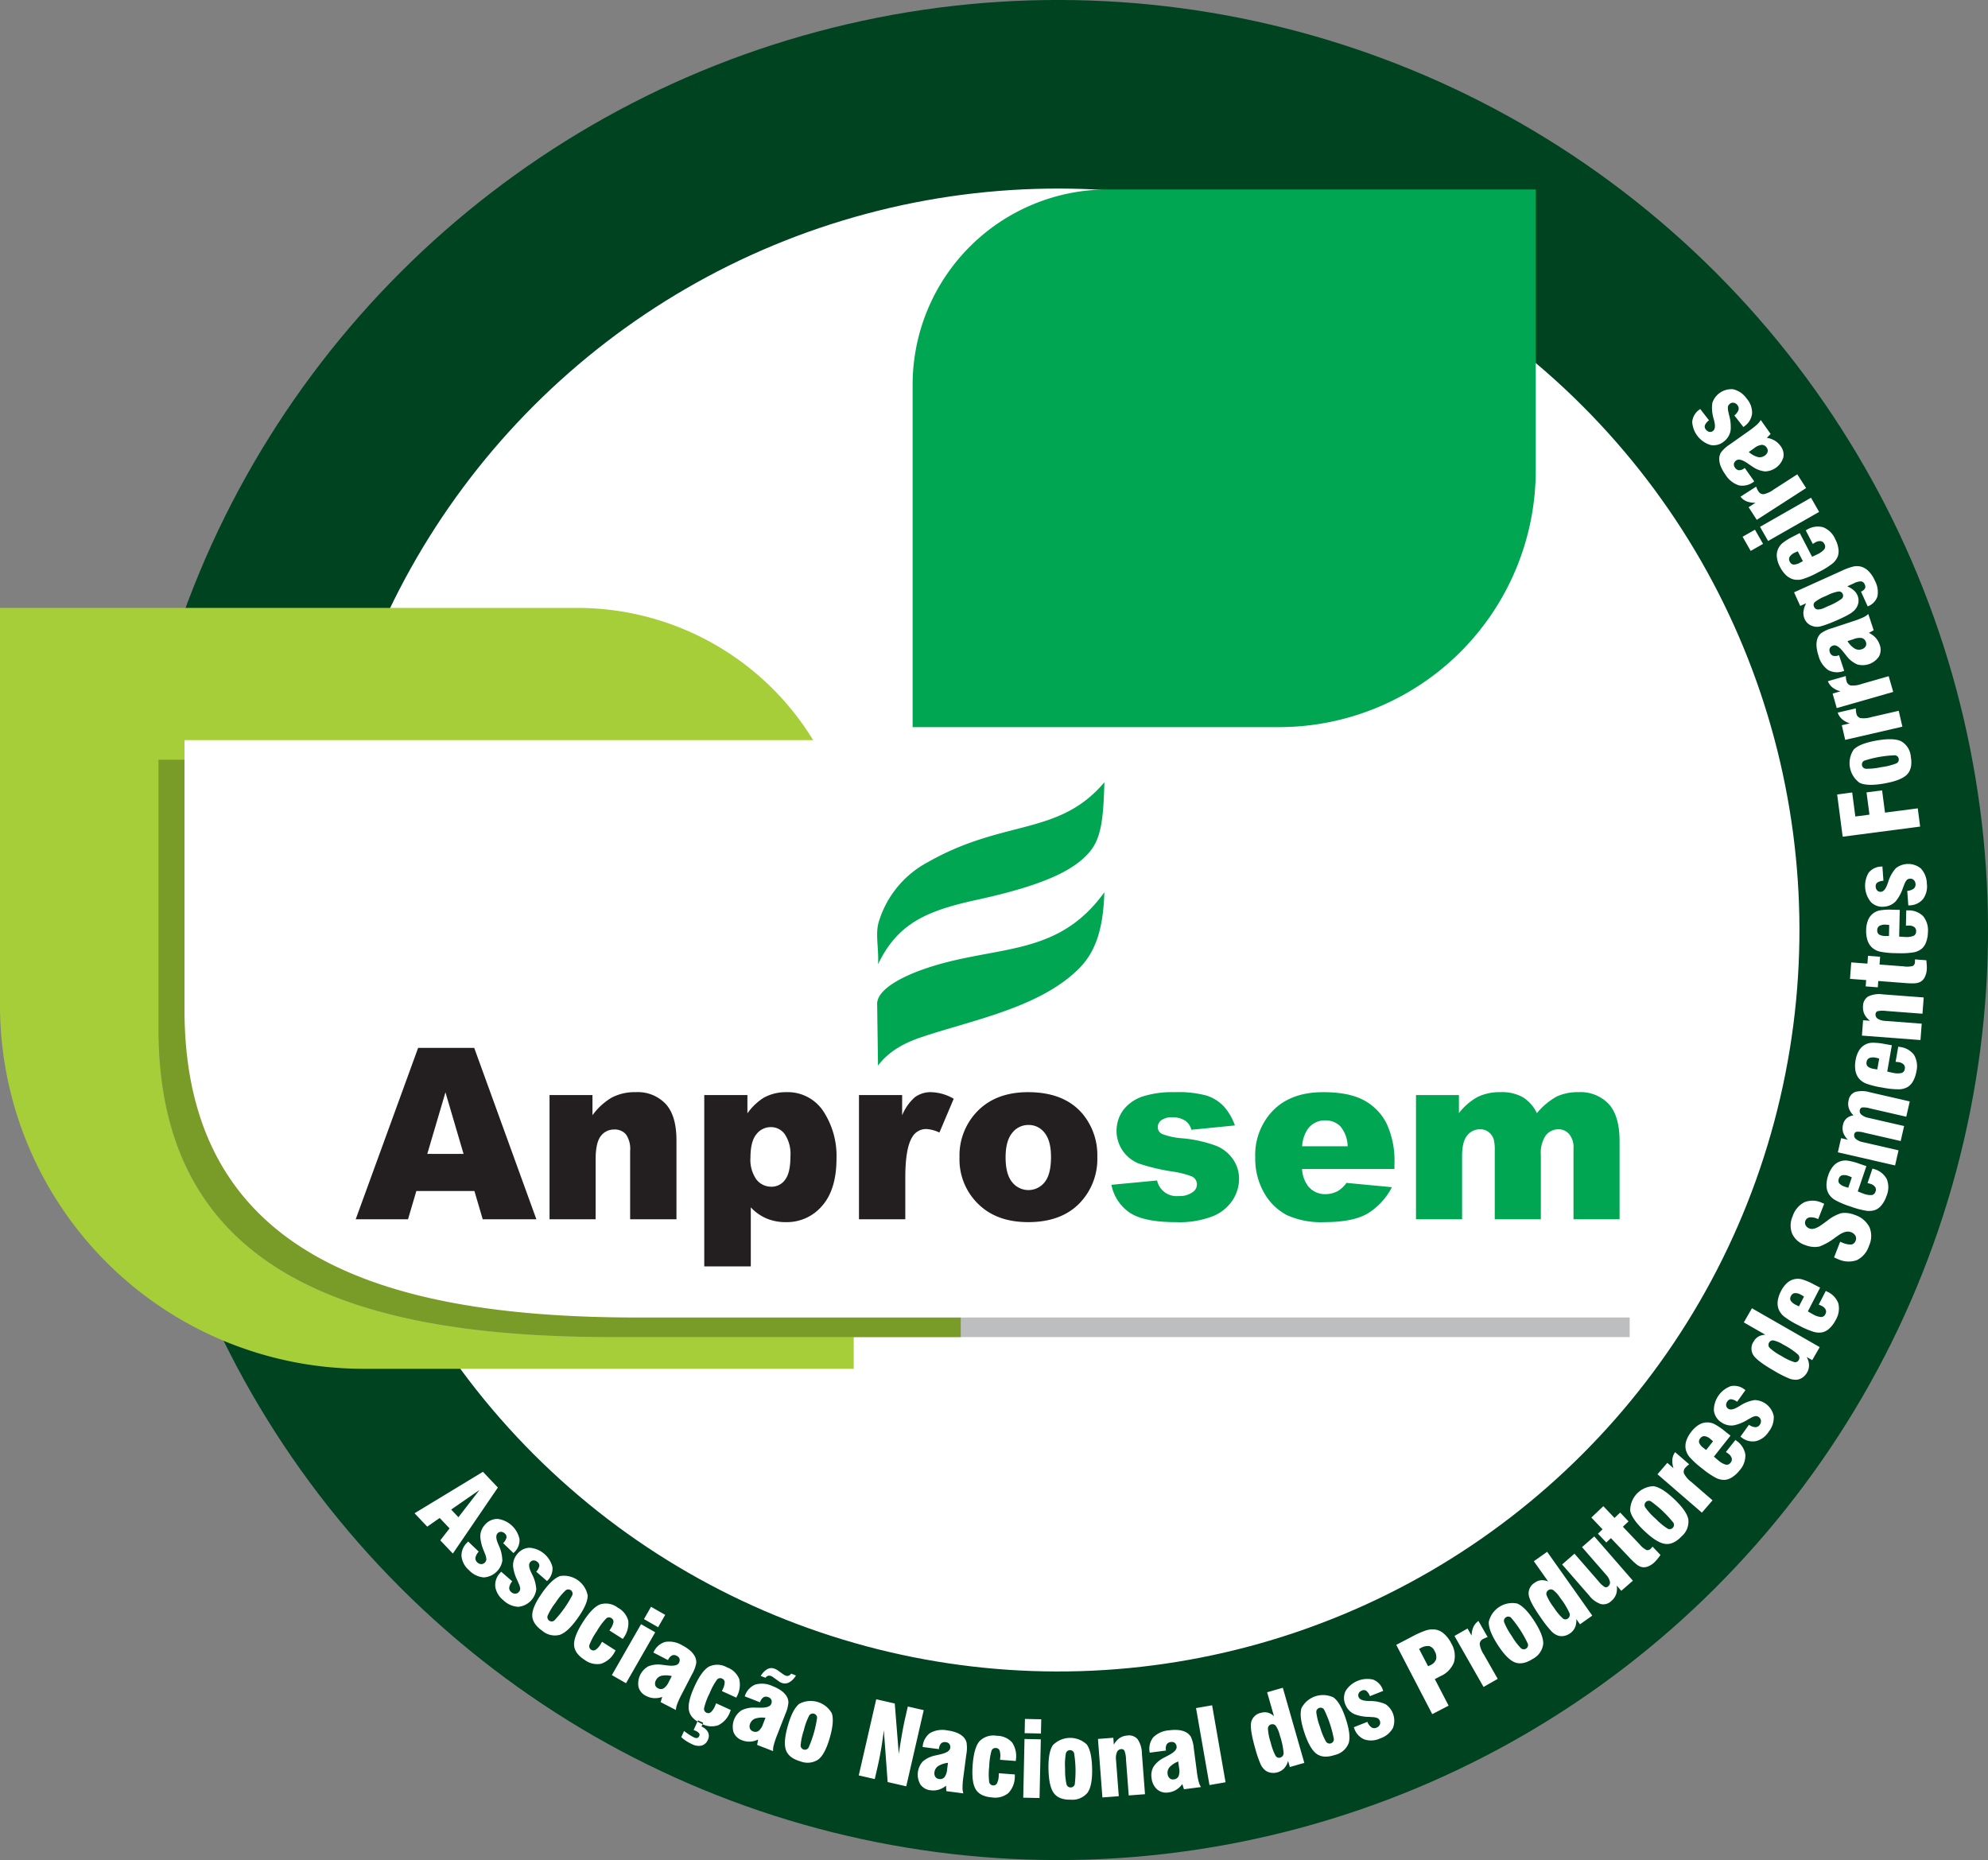 <svg viewBox="0 0 459.192 429.629" xmlns="http://www.w3.org/2000/svg">
  <rect x="0" y="0" width="459.192" height="429.629" fill="#808080" stroke="none"/>
  <defs>
    <style>
      .cls-1 {
        fill: #004321;
      }

      .cls-2, .cls-7 {
        fill: #fff;
      }

      .cls-3 {
        fill: #a6ce39;
      }

      .cls-3, .cls-4, .cls-5, .cls-6, .cls-7, .cls-8 {
        fill-rule: evenodd;
      }

      .cls-4 {
        fill: #bcbec0;
      }

      .cls-5 {
        fill: #799b28;
      }

      .cls-6 {
        fill: #00a651;
      }

      .cls-8 {
        fill: #231f20;
      }
    </style>
  </defs>
  <g data-name="Camada 2" id="Camada_2">
    <g data-name="Camada 1" id="Camada_1-2">
      <g>
        <circle transform="translate(-80.32 235.719) rotate(-45)" r="214.815" cy="214.815" cx="244.378" class="cls-1"></circle>
        <circle transform="translate(-80.32 235.719) rotate(-45)" r="171.258" cy="214.815" cx="244.378" class="cls-2"></circle>
        <path d="M0,140.415H133.551a63.83,63.83,0,0,1,63.643,63.643V316.164H83.74A83.986,83.986,0,0,1,0,232.423Z" class="cls-3"></path>
        <path d="M36.6,175.472H296.826a79.837,79.837,0,0,1,79.6,79.6v53.759H141.34c-57.6,0-104.74-13.51-104.74-71.117Z" class="cls-4"></path>
        <path d="M36.6,175.472H221.209a79.394,79.394,0,0,1,.711,10.586V308.834H141.34c-57.6,0-104.74-13.51-104.74-71.117Z" class="cls-5"></path>
        <path d="M354.728,43.76H255.771A45.1,45.1,0,0,0,210.8,88.734v79.219h84.755a59.348,59.348,0,0,0,59.175-59.175Z" class="cls-6"></path>
        <path d="M42.617,170.959H302.844a79.836,79.836,0,0,1,79.6,79.6v53.76H147.357c-57.6,0-104.74-13.51-104.74-71.117Z" class="cls-7"></path>
        <path d="M109.581,275.1H96.17l-1.926,6.524H82.162L96.58,242.039h12.956l14.356,39.587H111.5l-1.916-6.524Zm-2.506-8.57-4.182-14.227-4.2,14.227Zm19.858-13.6h9.915V257.6a14.8,14.8,0,0,1,4.485-4.1,11.455,11.455,0,0,1,5.529-1.235,8.889,8.889,0,0,1,6.9,2.718q2.488,2.709,2.488,8.395v18.245h-10.7V265.841a5.9,5.9,0,0,0-.963-3.824,3.377,3.377,0,0,0-2.7-1.124,3.791,3.791,0,0,0-3.112,1.511c-.794,1.014-1.195,2.82-1.195,5.437v13.785H126.933V252.931Zm35.738,39.587V252.931h9.969v4.23a13.227,13.227,0,0,1,3.789-3.621,10.521,10.521,0,0,1,5.146-1.272,9.846,9.846,0,0,1,8.6,4.405,18.78,18.78,0,0,1,3.041,10.9q0,7.173-3.317,10.947a10.675,10.675,0,0,1-8.382,3.769,11.348,11.348,0,0,1-4.477-.857,10.668,10.668,0,0,1-3.619-2.562v13.647Zm10.673-25.147a7.828,7.828,0,0,0,1.382,5.078,4.356,4.356,0,0,0,3.5,1.658,3.811,3.811,0,0,0,3.1-1.585q1.245-1.59,1.249-5.391a8.291,8.291,0,0,0-1.3-5.151,3.926,3.926,0,0,0-3.183-1.64A4.209,4.209,0,0,0,174.7,262q-1.351,1.657-1.356,5.372Zm25.065-14.44h9.969v4.681a11.267,11.267,0,0,1,2.969-4.2,6.142,6.142,0,0,1,3.781-1.142,10.929,10.929,0,0,1,5.163,1.52l-3.3,7.805a8.148,8.148,0,0,0-2.988-.811,3.659,3.659,0,0,0-3.245,1.788q-1.645,2.516-1.65,9.418v9.638h-10.7V252.931Zm23.22,14.431a14.635,14.635,0,0,1,4.28-10.837q4.28-4.257,11.555-4.257,8.334,0,12.582,5a14.857,14.857,0,0,1,3.415,9.925,14.7,14.7,0,0,1-4.235,10.864q-4.24,4.23-11.734,4.23-6.675,0-10.8-3.52a14.317,14.317,0,0,1-5.064-11.408Zm10.646-.019q0,3.856,1.5,5.695a4.776,4.776,0,0,0,7.517.028q1.471-1.81,1.471-5.824c0-2.5-.49-4.349-1.48-5.575a4.557,4.557,0,0,0-3.674-1.825,4.732,4.732,0,0,0-3.825,1.852C232.774,262.939,232.275,264.818,232.275,267.343Z" class="cls-8"></path>
        <path d="M256.725,273.665l10.539-1a4.605,4.605,0,0,0,4.967,3.593,5.137,5.137,0,0,0,3.317-.949,2.1,2.1,0,0,0,.918-1.751,2.015,2.015,0,0,0-1.2-1.842,21.354,21.354,0,0,0-4.565-1.134A45.879,45.879,0,0,1,263,268.735a8.186,8.186,0,0,1-3.629-2.876,8.159,8.159,0,0,1,.116-9.509,9.42,9.42,0,0,1,4.387-3.068,22.619,22.619,0,0,1,7.49-1.014,24.93,24.93,0,0,1,7.312.783,9.509,9.509,0,0,1,3.941,2.433,12.85,12.85,0,0,1,2.621,4.469l-10.057,1a3.576,3.576,0,0,0-1.3-2.018,5.2,5.2,0,0,0-3.023-.857,4.137,4.137,0,0,0-2.613.664,2.005,2.005,0,0,0-.82,1.6,1.712,1.712,0,0,0,1.034,1.594,15.756,15.756,0,0,0,4.53.977,30.245,30.245,0,0,1,7.891,1.733,8.676,8.676,0,0,1,3.951,3.16,7.945,7.945,0,0,1,1.373,4.516,9.055,9.055,0,0,1-1.454,4.837,9.882,9.882,0,0,1-4.565,3.742,21.217,21.217,0,0,1-8.5,1.391q-7.6,0-10.825-2.249a10.087,10.087,0,0,1-4.137-6.376Zm65.369-3.649H300.747a7.253,7.253,0,0,0,1.39,3.943,4.971,4.971,0,0,0,4.031,1.862,5.937,5.937,0,0,0,2.988-.8,7.039,7.039,0,0,0,1.863-1.8l10.486.994a15.271,15.271,0,0,1-5.805,6.193q-3.4,1.879-9.754,1.88a19.33,19.33,0,0,1-8.686-1.613,12.968,12.968,0,0,1-5.243-5.105,15.912,15.912,0,0,1-2.077-8.238,14.726,14.726,0,0,1,4.173-10.9q4.16-4.161,11.512-4.165,5.964,0,9.406,1.871a12.379,12.379,0,0,1,5.262,5.409,20.339,20.339,0,0,1,1.8,9.224v1.244Zm-10.808-5.253a7.486,7.486,0,0,0-1.667-4.589,4.732,4.732,0,0,0-3.549-1.382A4.8,4.8,0,0,0,302,260.883a7.892,7.892,0,0,0-1.23,3.88Zm15.783-11.832h9.916v4.175a13.9,13.9,0,0,1,4.324-3.732,11.535,11.535,0,0,1,5.27-1.106,9.81,9.81,0,0,1,5.252,1.216A8.948,8.948,0,0,1,355,257.106a16.055,16.055,0,0,1,4.556-3.824,11.486,11.486,0,0,1,5.083-1.014,8.922,8.922,0,0,1,6.955,2.746c1.667,1.824,2.5,4.69,2.5,8.579v18.033H363.449V265.233a4.691,4.691,0,0,0-.731-2.9,3.155,3.155,0,0,0-2.648-1.493,3.714,3.714,0,0,0-3.023,1.409,7.216,7.216,0,0,0-1.141,4.525v14.854H345.26V265.814a10.034,10.034,0,0,0-.215-2.571,3.454,3.454,0,0,0-1.177-1.742,3.055,3.055,0,0,0-1.962-.663,3.744,3.744,0,0,0-3.013,1.428q-1.176,1.437-1.177,4.709v14.651H327.069Z" class="cls-6"></path>
        <path d="M202.82,222.726c.2-3.791-.717-7.069.2-9.926a23.222,23.222,0,0,1,11.4-13.715c17.527-9.947,30.132-5.925,40.677-18.4-.227,8.268-.7,12.779-3.3,15.945-3.461,4.218-10.227,7.73-26.115,11.2-11.432,2.5-18.288,5.306-22.864,14.894Zm-.013,23.4c2.546-3.4,6.214-5.29,10.159-6.612,11.641-3.9,26.965-6.73,36.033-15.571,3.883-3.785,5.815-8.927,6.088-17.848-10.8,15.018-24.687,12.145-40.681,17.4-5.388,1.769-11.852,4.847-11.8,8.428Z" class="cls-6"></path>
        <path d="M104.215,348.682l1.672,1.76,4.875-6.3-6.547,4.538Zm-8.462.85,15.8-9.578L115,343.591,104.6,358.841l-2.9-3.057,2.142-2.763-2.284-2.4-2.869,2-2.929-3.083Zm12.38,6.529-.234.246a4.1,4.1,0,0,0-1.3,3.157,4.934,4.934,0,0,0,1.728,3.209,5.269,5.269,0,0,0,3.392,1.674,4.621,4.621,0,0,0,4.311-3.838,8.563,8.563,0,0,0-.853-3.608c-.036-.091-.087-.211-.15-.37-.477-1.143-.514-1.928-.1-2.36a1.033,1.033,0,0,1,.806-.354,1.3,1.3,0,0,1,.879.4,1.03,1.03,0,0,1,.375.953,2.857,2.857,0,0,1-.774,1.267l2.392,2.291.168-.177a3.843,3.843,0,0,0,1.225-3.03,5.937,5.937,0,0,0-4.977-4.675,3.729,3.729,0,0,0-2.95,1.274,4.134,4.134,0,0,0-.863,1.349,3.844,3.844,0,0,0-.265,1.557,9.932,9.932,0,0,0,.846,3.261c.106.272.182.476.228.608a3.532,3.532,0,0,1,.324,1.285,1.136,1.136,0,0,1-.338.721,1.1,1.1,0,0,1-.857.373,1.319,1.319,0,0,1-.9-.4,1.224,1.224,0,0,1-.429-1.081,2.937,2.937,0,0,1,.762-1.4l-2.444-2.34Zm7.63,6.964-.222.257A4.1,4.1,0,0,0,114.4,366.5a4.942,4.942,0,0,0,1.877,3.125,5.278,5.278,0,0,0,3.468,1.513,4.624,4.624,0,0,0,4.125-4.038,8.559,8.559,0,0,0-1.022-3.564c-.04-.088-.1-.206-.168-.362-.529-1.119-.6-1.9-.213-2.353a1.04,1.04,0,0,1,.788-.392,1.306,1.306,0,0,1,.9.364,1.028,1.028,0,0,1,.42.933,2.848,2.848,0,0,1-.714,1.3l2.5,2.175.16-.184a3.843,3.843,0,0,0,1.081-3.085A5.935,5.935,0,0,0,122.4,357.5a3.732,3.732,0,0,0-2.887,1.411,4.125,4.125,0,0,0-.8,1.388,3.836,3.836,0,0,0-.192,1.568,9.894,9.894,0,0,0,1,3.217c.118.267.2.468.255.6a3.528,3.528,0,0,1,.385,1.268,1.135,1.135,0,0,1-.3.737,1.105,1.105,0,0,1-.838.413,1.318,1.318,0,0,1-.921-.353,1.219,1.219,0,0,1-.48-1.06,2.942,2.942,0,0,1,.695-1.435l-2.552-2.222Zm12.6,7.1a14.872,14.872,0,0,1,2.28-2.777.988.988,0,0,1,1.565,1.072,26.1,26.1,0,0,1-4.184,5.894.99.99,0,0,1-1.53-1.121,14.782,14.782,0,0,1,1.869-3.068Zm-3.131-2.223q2.289-3.225,4.141-3.87a5.6,5.6,0,0,1,6.373,4.51q.007,1.949-2.295,5.2-2.292,3.229-4.137,3.866a4.473,4.473,0,0,1-4.1-.965q-2.265-1.606-2.274-3.547t2.3-5.189Zm13.829,11.309c-.041.065-.1.161-.166.283s-.119.209-.153.263a4.056,4.056,0,0,1-1.162,1.31.917.917,0,0,1-1.031-.012.958.958,0,0,1-.387-1.157,15.064,15.064,0,0,1,1.711-3.155,14.713,14.713,0,0,1,2.16-2.921.96.96,0,0,1,1.192-.062.918.918,0,0,1,.471.913,4.1,4.1,0,0,1-.71,1.606l-.208.327,3.077,1.96.126-.2a5.714,5.714,0,0,0,1.142-3.973,4.748,4.748,0,0,0-2.4-3.037,4.489,4.489,0,0,0-4.138-.763q-1.807.726-3.948,4.082t-2.033,5.3q.1,1.936,2.449,3.429a4.809,4.809,0,0,0,3.778.888,5.485,5.485,0,0,0,3.1-2.622c.03-.048.072-.121.125-.219s.1-.179.138-.24l-3.137-2Zm9.682-5.229,1.635-2.853L153.649,373l-1.636,2.852-3.268-1.874Zm-7.413,12.93,6.744-11.764,3.269,1.874L144.6,388.786l-3.269-1.874Zm13.842.226a5.354,5.354,0,0,0-2.366-.074,1.964,1.964,0,0,0-1.3,1.046,1.529,1.529,0,0,0-.177,1.066,1.125,1.125,0,0,0,.619.756,1.336,1.336,0,0,0,1.329.051,3.505,3.505,0,0,0,1.2-1.5l.694-1.343Zm-2.568,6.02,3.519,1.817a4.449,4.449,0,0,1,.3-1.381,19.548,19.548,0,0,1,1.016-2.213l2.209-4.279.187-.363a8.043,8.043,0,0,0,.987-2.618,2.939,2.939,0,0,0-.4-1.668,4.819,4.819,0,0,0-1.08-1.264,9.2,9.2,0,0,0-1.76-1.152,5.743,5.743,0,0,0-3.958-.782,4.3,4.3,0,0,0-2.7,2.45l3.369,1.739.045-.085a2.069,2.069,0,0,1,.886-.992,1.247,1.247,0,0,1,1.1.1,1.161,1.161,0,0,1,.635.679,1.238,1.238,0,0,1-.143.948c-.3.579-1.194.77-2.687.584-.52-.066-.931-.115-1.236-.152a6.243,6.243,0,0,0-3.1.338,4.546,4.546,0,0,0-2.31,4.79,3.219,3.219,0,0,0,1.766,2.072,4.486,4.486,0,0,0,1.812.509,4.931,4.931,0,0,0,1.9-.287l-.372,1.208Zm12.815.272,3.386,1.54c-.03.066-.063.147-.1.256s-.07.184-.093.235a5.485,5.485,0,0,1-2.706,3.032,4.813,4.813,0,0,1-3.865-.352q-2.529-1.151-2.905-3.053t1.271-5.529q1.647-3.621,3.338-4.6a4.491,4.491,0,0,1,4.2.176,4.751,4.751,0,0,1,2.8,2.672,5.708,5.708,0,0,1-.575,4.093l-.1.215-3.32-1.51.161-.354a4.1,4.1,0,0,0,.478-1.689.919.919,0,0,0-.595-.837.957.957,0,0,0-1.171.227,14.751,14.751,0,0,0-1.73,3.195,14.973,14.973,0,0,0-1.252,3.363.957.957,0,0,0,.544,1.092.919.919,0,0,0,1.023-.133,4.047,4.047,0,0,0,.967-1.459c.026-.058.064-.151.115-.281s.093-.235.125-.3Zm-8.058,7.805a7.663,7.663,0,0,0,1.126.885,10.845,10.845,0,0,0,1.394.762,3.233,3.233,0,0,0,2.195.3,2.191,2.191,0,0,0,1.422-1.3,1.992,1.992,0,0,0,.047-1.767,2.911,2.911,0,0,0-1.516-1.323l.4-.873-1.2-.547-1.014,2.228c.052.024.122.052.213.084s.154.057.191.073a2.195,2.195,0,0,1,.837.575.577.577,0,0,1,.068.624.787.787,0,0,1-.468.477,1.131,1.131,0,0,1-.745-.128,8.739,8.739,0,0,1-1.008-.568q-.613-.391-1.3-.908l-.638,1.4Zm19.448-4.457a5.362,5.362,0,0,0-2.361.173,1.964,1.964,0,0,0-1.18,1.176,1.523,1.523,0,0,0-.065,1.078,1.126,1.126,0,0,0,.694.687,1.335,1.335,0,0,0,1.327-.088,3.488,3.488,0,0,0,1.035-1.618l.55-1.408Zm-1.927,6.255,3.689,1.44a4.425,4.425,0,0,1,.154-1.405,19.462,19.462,0,0,1,.779-2.306l1.751-4.486.149-.38a8.091,8.091,0,0,0,.709-2.708,2.946,2.946,0,0,0-.568-1.617,4.809,4.809,0,0,0-1.206-1.145,9.186,9.186,0,0,0-1.87-.961,5.74,5.74,0,0,0-4.018-.366,4.3,4.3,0,0,0-2.431,2.718l3.533,1.379.035-.09a2.068,2.068,0,0,1,.777-1.079,1.249,1.249,0,0,1,1.109-.013,1.167,1.167,0,0,1,.7.608,1.245,1.245,0,0,1-.043.958c-.237.608-1.108.891-2.612.862-.524-.011-.938-.018-1.245-.022a6.235,6.235,0,0,0-3.044.658,4.545,4.545,0,0,0-1.8,5.005,3.223,3.223,0,0,0,1.973,1.877,4.481,4.481,0,0,0,1.856.317,4.934,4.934,0,0,0,1.863-.484l-.244,1.24Zm1.937-15.5-1.108-.419a4.332,4.332,0,0,1,1.55-1.593,1.954,1.954,0,0,1,1.676-.072,3.5,3.5,0,0,1,.383.175,3.385,3.385,0,0,1,.342.211l1.258.9a2.635,2.635,0,0,0,.259.161,2.462,2.462,0,0,0,.282.127.958.958,0,0,0,.7.024,1.247,1.247,0,0,0,.585-.476l1.1.429a4.109,4.109,0,0,1-1.571,1.594,2.07,2.07,0,0,1-1.763.094,2.706,2.706,0,0,1-.33-.155,2.43,2.43,0,0,1-.291-.191l-1.342-.961a1.67,1.67,0,0,0-.2-.14,1.839,1.839,0,0,0-.218-.1,1.009,1.009,0,0,0-1.307.391Zm8.856,12.106a14.758,14.758,0,0,0-.744,3.514.989.989,0,0,0,1.815.549,25.988,25.988,0,0,0,1.99-6.948.988.988,0,0,0-1.832-.492,14.829,14.829,0,0,0-1.229,3.377Zm-3.691-1.057q1.089-3.8,2.62-5.025a5.6,5.6,0,0,1,7.51,2.138q.654,1.834-.44,5.661-1.089,3.807-2.619,5.021a4.473,4.473,0,0,1-4.19.452q-2.67-.765-3.323-2.591t.442-5.656Zm16.373,11.5,4.037-17.59,4.28.982.929,11.635q.423-2.784.782-4.8c.237-1.337.463-2.467.673-3.379l.634-2.765,3.673.843L209.329,412.6l-4.3-.987-.876-11.971q-.273,2.233-.624,4.309t-.793,4.009l-.682,2.97-3.695-.848Zm20.6-2.9a5.365,5.365,0,0,0-2.25.735,1.965,1.965,0,0,0-.864,1.424,1.528,1.528,0,0,0,.2,1.062,1.123,1.123,0,0,0,.838.5,1.332,1.332,0,0,0,1.267-.4,3.487,3.487,0,0,0,.617-1.819l.2-1.5Zm-.37,6.535,3.927.513a4.421,4.421,0,0,1-.188-1.4,19.372,19.372,0,0,1,.2-2.426l.624-4.775.053-.4a8.07,8.07,0,0,0,.039-2.8,2.956,2.956,0,0,0-.938-1.434,4.811,4.811,0,0,0-1.446-.822,9.2,9.2,0,0,0-2.047-.485,5.739,5.739,0,0,0-3.988.608,4.3,4.3,0,0,0-1.708,3.222l3.76.491.012-.095a2.075,2.075,0,0,1,.5-1.234,1.246,1.246,0,0,1,1.073-.279,1.163,1.163,0,0,1,.828.422,1.244,1.244,0,0,1,.188.941c-.085.646-.862,1.13-2.329,1.462q-.766.173-1.214.277a6.246,6.246,0,0,0-2.8,1.369,4.544,4.544,0,0,0-.546,5.29,3.219,3.219,0,0,0,2.365,1.35,4.472,4.472,0,0,0,1.877-.138,4.906,4.906,0,0,0,1.693-.916l.061,1.262Zm12.125-4.137,3.709.282c-.005.072-.008.16-.009.276s0,.2-.007.252a5.49,5.49,0,0,1-1.5,3.778,4.81,4.81,0,0,1-3.751,1q-2.769-.21-3.777-1.867t-.708-5.63q.3-3.966,1.555-5.462a4.491,4.491,0,0,1,4.008-1.28,4.748,4.748,0,0,1,3.549,1.545,5.711,5.711,0,0,1,.869,4.042l-.018.235-3.638-.276.03-.387a4.122,4.122,0,0,0-.132-1.751.92.92,0,0,0-.846-.582.958.958,0,0,0-1.022.617,14.688,14.688,0,0,0-.526,3.594,15.058,15.058,0,0,0-.02,3.589.959.959,0,0,0,.887.838.918.918,0,0,0,.915-.477,4.045,4.045,0,0,0,.406-1.7c0-.063.008-.164.011-.3s.007-.252.013-.328Zm5.961-9.257.071-3.287,3.767.081-.071,3.288-3.767-.082Zm-.323,14.9.294-13.556,3.767.081-.294,13.557-3.767-.082Zm9.671-6.641a14.745,14.745,0,0,0,.329,3.578.99.99,0,0,0,1.9-.013,26.087,26.087,0,0,0-.157-7.226.987.987,0,0,0-1.895.073,14.819,14.819,0,0,0-.174,3.588Zm-3.839.083q-.086-3.954,1.016-5.575a5.6,5.6,0,0,1,7.806-.181q1.167,1.56,1.255,5.539.085,3.959-1.016,5.571a4.475,4.475,0,0,1-3.868,1.672q-2.778.06-3.941-1.492t-1.252-5.534Zm12.455,6.513-1.027-13.521,3.546-.269.122,1.6a4.25,4.25,0,0,1,1.308-1.52,3.694,3.694,0,0,1,1.824-.6,2.588,2.588,0,0,1,2.369.871,5.945,5.945,0,0,1,.978,3.259l.716,9.425-3.757.285-.635-8.352a5.664,5.664,0,0,0-.364-2,.769.769,0,0,0-.777-.343,1.1,1.1,0,0,0-.938.689,3.453,3.453,0,0,0-.225,1.738l.641,8.444-3.781.287Zm17.516-8.311a5.372,5.372,0,0,0-1.986,1.288,1.965,1.965,0,0,0-.469,1.6,1.531,1.531,0,0,0,.463.977,1.124,1.124,0,0,0,.939.269,1.333,1.333,0,0,0,1.12-.716,3.492,3.492,0,0,0,.129-1.917l-.2-1.5Zm1.322,6.411-.384-1.2a4.92,4.92,0,0,1-1.4,1.321,4.483,4.483,0,0,1-1.779.616,3.224,3.224,0,0,1-2.633-.7,4,4,0,0,1-1.285-2.64,3.963,3.963,0,0,1,.454-2.612,6.236,6.236,0,0,1,2.351-2.042q.406-.218,1.1-.58c1.333-.7,1.96-1.365,1.875-2.012a1.244,1.244,0,0,0-.423-.861,1.167,1.167,0,0,0-.909-.195,1.247,1.247,0,0,0-.965.545,2.07,2.07,0,0,0-.163,1.321l.013.1-3.76.491a4.3,4.3,0,0,1,.822-3.552,5.736,5.736,0,0,1,3.7-1.613,9.222,9.222,0,0,1,2.1-.058,4.811,4.811,0,0,1,1.608.424,2.939,2.939,0,0,1,1.275,1.144,8.057,8.057,0,0,1,.682,2.715l.053.4.624,4.775a19.437,19.437,0,0,0,.426,2.4,4.433,4.433,0,0,0,.542,1.305l-3.927.513Zm9.608-1.615-3.107-17.778-3.712.648,3.107,17.779,3.712-.649ZM293.612,398.3a.984.984,0,0,0-.743.982,12.358,12.358,0,0,0,.646,3.214,12.559,12.559,0,0,0,1.143,3.089.9.9,0,0,0,1.048.378,1.044,1.044,0,0,0,.784-1.04,16.774,16.774,0,0,0-.861-4.055,6.875,6.875,0,0,0-.919-2.2.968.968,0,0,0-1.1-.363Zm2.695-8.461,4.968,17.35-3.342.957-.41-1.434a3.945,3.945,0,0,1-.885,1.706,3.242,3.242,0,0,1-1.529.937,3.536,3.536,0,0,1-1.472.121,2.971,2.971,0,0,1-1.277-.478,3.931,3.931,0,0,1-1.15-1.431,25.2,25.2,0,0,1-1.292-3.771q-1.263-4.411-.915-6.016a2.87,2.87,0,0,1,2.27-2.156,2.934,2.934,0,0,1,1.55-.049,3.585,3.585,0,0,1,1.439.812l-1.578-5.511,3.623-1.037Zm8.619,9.127a14.784,14.784,0,0,0,1.365,3.323.99.99,0,0,0,1.809-.569,26.035,26.035,0,0,0-2.27-6.862.987.987,0,0,0-1.79.626,14.75,14.75,0,0,0,.886,3.482Zm-3.645,1.206q1.251,3.782,2.821,4.923t4.205.269a4.477,4.477,0,0,0,3.208-2.734q.579-1.86-.664-5.624t-2.826-4.926a5.6,5.6,0,0,0-7.409,2.464q-.576,1.87.665,5.628Zm11.408-1.216,3.148-1.242a2.943,2.943,0,0,0,.953,1.278,1.224,1.224,0,0,0,1.162.061,1.314,1.314,0,0,0,.737-.655,1.107,1.107,0,0,0,.02-.934,1.135,1.135,0,0,0-.514-.608,3.5,3.5,0,0,0-1.3-.243c-.139-.014-.357-.03-.648-.048a9.936,9.936,0,0,1-3.315-.594,3.851,3.851,0,0,1-1.3-.893,4.139,4.139,0,0,1-.864-1.347,3.731,3.731,0,0,1,.075-3.213,5.936,5.936,0,0,1,6.328-2.566,3.843,3.843,0,0,1,2.24,2.379l.091.227-3.081,1.216a2.86,2.86,0,0,0-.828-1.234,1.026,1.026,0,0,0-1.022-.057,1.3,1.3,0,0,0-.735.629,1.035,1.035,0,0,0-.015.88c.22.554.95.848,2.187.894.171.009.3.013.4.017a8.583,8.583,0,0,1,3.635.734,4.624,4.624,0,0,1,1.684,5.521,5.269,5.269,0,0,1-2.939,2.382,4.936,4.936,0,0,1-3.638.228,4.1,4.1,0,0,1-2.326-2.5l-.126-.316Zm17.17-14.1c.06-.022.128-.048.2-.078s.179-.08.314-.15a2.418,2.418,0,0,0,1.346-1.366,2.677,2.677,0,0,0-.376-1.946,1.9,1.9,0,0,0-1.25-1.113,3.218,3.218,0,0,0-1.989.492l-.323.168,2.075,3.993Zm.972,11.085-8.322-16.016L326.2,378a20.9,20.9,0,0,1,3.1-1.384,5.22,5.22,0,0,1,1.944-.258,3.82,3.82,0,0,1,2.181.909,7.161,7.161,0,0,1,1.782,2.3,5.591,5.591,0,0,1,.64,4.364,5.814,5.814,0,0,1-3.109,3.221l-1.321.686,3.187,6.133-3.769,1.959Zm11.842-6.292,3.273-1.867-3.223-5.649a5.89,5.89,0,0,1-.938-2.371,1.324,1.324,0,0,1,.786-1.189,4.2,4.2,0,0,1,.473-.229c.179-.074.37-.142.578-.206l-2.129-3.731a3.456,3.456,0,0,0-1.155,1.373,5.1,5.1,0,0,0-.425,2.016l-.94-1.647-3.019,1.722,6.719,11.778Zm6.486-11.818a14.729,14.729,0,0,0,2.152,2.877.99.99,0,0,0,1.609-1,26.007,26.007,0,0,0-3.913-6.077.987.987,0,0,0-1.577,1.053,14.793,14.793,0,0,0,1.729,3.15ZM345.93,379.9q-2.141-3.326-2.051-5.283a5.6,5.6,0,0,1,6.559-4.237q1.81.717,3.967,4.063,2.144,3.33,2.049,5.28a4.479,4.479,0,0,1-2.423,3.448q-2.336,1.5-4.139.791T345.93,379.9Zm11.689-12.587a.984.984,0,0,0-.376,1.172,12.276,12.276,0,0,0,1.671,2.821,12.585,12.585,0,0,0,2.1,2.538.9.9,0,0,0,1.115.011,1.046,1.046,0,0,0,.4-1.241,16.774,16.774,0,0,0-2.152-3.543,6.878,6.878,0,0,0-1.595-1.778.968.968,0,0,0-1.157.02Zm-.249-8.877,10.418,14.738-2.838,2.006-.861-1.218a3.939,3.939,0,0,1-.273,1.9,3.23,3.23,0,0,1-1.134,1.389,3.524,3.524,0,0,1-1.348.6,2.96,2.96,0,0,1-1.364-.031,3.915,3.915,0,0,1-1.558-.97,25.229,25.229,0,0,1-2.464-3.132q-2.649-3.748-2.851-5.377a2.87,2.87,0,0,1,1.431-2.785,2.932,2.932,0,0,1,1.448-.558,3.583,3.583,0,0,1,1.626.291l-3.309-4.681,3.077-2.175Zm10.889-3.555,8.908,10.224-2.681,2.336-1.054-1.21a4.319,4.319,0,0,1-.134,2,3.662,3.662,0,0,1-1.1,1.551,2.628,2.628,0,0,1-2.432.723,5.835,5.835,0,0,1-2.728-2.01l-6.217-7.136,2.859-2.491,5.508,6.321a5.656,5.656,0,0,0,1.489,1.387.775.775,0,0,0,.822-.2,1.1,1.1,0,0,0,.345-1.107,3.443,3.443,0,0,0-.859-1.528l-5.568-6.391,2.841-2.475Zm15.276,4.275-1.821-1.916a.965.965,0,0,0-.085.1,3.932,3.932,0,0,1-.279.315,1.088,1.088,0,0,1-1,.39,5.338,5.338,0,0,1-1.687-1.4l-3.805-4,1.305-1.239-1.934-2.036-1.305,1.24-2.579-2.715-2.767,2.629,2.579,2.714-1.061,1.008,1.934,2.036,1.061-1.008,3.127,3.291,1.155,1.215a16.5,16.5,0,0,0,1.563,1.5,3.7,3.7,0,0,0,1.062.619,2.474,2.474,0,0,0,1.566-.048,4.561,4.561,0,0,0,1.64-1.056,7.114,7.114,0,0,0,.593-.652c.22-.269.468-.594.741-.975Zm-1.1-8.349a14.791,14.791,0,0,1-2.424-2.652.987.987,0,0,1,1.283-1.4,25.99,25.99,0,0,1,5.239,4.979.99.99,0,0,1-1.327,1.355,14.729,14.729,0,0,1-2.771-2.286Zm-2.645,2.783q2.888,2.745,4.81,3.01t3.834-1.747a4.473,4.473,0,0,0,1.539-3.923q-.366-1.914-3.239-4.646t-4.815-3.01a5.6,5.6,0,0,0-5.371,5.668q.376,1.921,3.242,4.648Zm13.314-4.2-10.257-8.869,2.273-2.63,1.434,1.24a5.129,5.129,0,0,1-.27-2.042,3.447,3.447,0,0,1,.633-1.679l3.249,2.809c-.175.129-.333.257-.477.387a4.278,4.278,0,0,0-.369.373,1.322,1.322,0,0,0-.345,1.383,5.871,5.871,0,0,0,1.673,1.923l4.92,4.254-2.464,2.851Zm5.544-14.01c.025.02.059.042.1.066q.309.2.445.307a2.1,2.1,0,0,1,.809,1.059,1.155,1.155,0,0,1-.268,1.028,1.084,1.084,0,0,1-1.084.473,4.491,4.491,0,0,1-1.746-.99c-.179-.142-.479-.4-.908-.78a.851.851,0,0,1-.112-.1l3.83-4.835-1.282-1.016a13.829,13.829,0,0,0-2.488-1.685,3.693,3.693,0,0,0-3.513.177,6.355,6.355,0,0,0-1.731,1.574,6.829,6.829,0,0,0-1.155,2.024,3.993,3.993,0,0,0-.2,1.925,4.207,4.207,0,0,0,.885,1.905,19.524,19.524,0,0,0,2.97,2.7,18.955,18.955,0,0,0,3.133,2.14,4.234,4.234,0,0,0,2.047.468,3.683,3.683,0,0,0,1.738-.629,6.725,6.725,0,0,0,1.672-1.543,5.141,5.141,0,0,0,1.359-3.649,4.743,4.743,0,0,0-2.03-3.19l-.266-.211-2.2,2.781Zm-4.554-.473c-.069-.05-.152-.106-.239-.169s-.206-.159-.36-.281a2.969,2.969,0,0,1-1.014-1.18,1.093,1.093,0,0,1,.256-1.063,1.125,1.125,0,0,1,.993-.494,2.64,2.64,0,0,1,1.351.657c.11.087.292.251.539.488l.056.044Z" class="cls-7"></path>
        <path d="M402.006,331.846l1.968-2.752a2.937,2.937,0,0,0,1.5.555,1.223,1.223,0,0,0,1.009-.578,1.322,1.322,0,0,0,.263-.951,1.1,1.1,0,0,0-.491-.8,1.133,1.133,0,0,0-.762-.232,3.54,3.54,0,0,0-1.226.5c-.124.064-.315.169-.569.312a9.942,9.942,0,0,1-3.107,1.3,3.855,3.855,0,0,1-1.579-.042,4.123,4.123,0,0,1-1.458-.662,3.733,3.733,0,0,1-1.681-2.739,5.936,5.936,0,0,1,3.92-5.591,3.842,3.842,0,0,1,3.173.782l.2.141-1.927,2.693a2.868,2.868,0,0,0-1.365-.586,1.029,1.029,0,0,0-.889.507,1.309,1.309,0,0,0-.276.928,1.041,1.041,0,0,0,.465.747c.486.345,1.259.2,2.322-.437.149-.086.261-.153.344-.2a8.583,8.583,0,0,1,3.451-1.357,4.623,4.623,0,0,1,4.412,3.721,5.269,5.269,0,0,1-1.174,3.6,4.937,4.937,0,0,1-2.932,2.167,4.1,4.1,0,0,1-3.308-.833l-.277-.2Zm6.622-21.724a.982.982,0,0,0,.153,1.221,12.267,12.267,0,0,0,2.7,1.855,12.579,12.579,0,0,0,2.973,1.418.9.9,0,0,0,1.015-.46,1.045,1.045,0,0,0-.163-1.292,16.8,16.8,0,0,0-3.445-2.307,6.872,6.872,0,0,0-2.195-.94.968.968,0,0,0-1.041.5Zm-3.966-7.945,15.658,8.977-1.729,3.015-1.294-.742a3.946,3.946,0,0,1,.554,1.839,3.233,3.233,0,0,1-.443,1.738,3.534,3.534,0,0,1-.97,1.113,2.957,2.957,0,0,1-1.25.547,3.909,3.909,0,0,1-1.822-.224,25.241,25.241,0,0,1-3.554-1.8q-3.983-2.283-4.851-3.676a2.869,2.869,0,0,1,.125-3.128,2.927,2.927,0,0,1,1.078-1.116,3.579,3.579,0,0,1,1.6-.421l-4.973-2.851,1.874-3.269Zm15.425-.848c.028.015.066.029.106.046.228.091.394.162.5.216a2.091,2.091,0,0,1,1,.884,1.155,1.155,0,0,1-.065,1.06,1.085,1.085,0,0,1-.973.672,4.478,4.478,0,0,1-1.9-.636c-.2-.105-.548-.3-1.041-.591a.726.726,0,0,1-.13-.081l2.83-5.48-1.454-.751a13.779,13.779,0,0,0-2.765-1.175,3.684,3.684,0,0,0-3.414.849,6.343,6.343,0,0,0-1.4,1.876,6.836,6.836,0,0,0-.744,2.209,3.994,3.994,0,0,0,.175,1.927,4.209,4.209,0,0,0,1.234,1.7,19.566,19.566,0,0,0,3.435,2.084,18.828,18.828,0,0,0,3.486,1.5,4.231,4.231,0,0,0,2.1.066,3.685,3.685,0,0,0,1.585-.951,6.747,6.747,0,0,0,1.344-1.836,5.139,5.139,0,0,0,.633-3.841,4.748,4.748,0,0,0-2.606-2.741l-.3-.156-1.627,3.153Zm-4.56.41c-.077-.035-.17-.074-.267-.12s-.233-.116-.407-.205a2.981,2.981,0,0,1-1.222-.964,1.094,1.094,0,0,1,.046-1.093,1.126,1.126,0,0,1,.88-.675,2.638,2.638,0,0,1,1.453.385c.124.064.334.19.621.375l.064.033-1.168,2.264Zm8.112-11.315,1.4-3.6.492.192a4.468,4.468,0,0,0,2.084.435,1.25,1.25,0,0,0,1-.88,1.3,1.3,0,0,0-.05-1.149,1.887,1.887,0,0,0-1.033-.819q-1.224-.478-3.034.833c-.205.14-.362.246-.465.321l-.191.14a14.128,14.128,0,0,1-3.555,2.01,5.08,5.08,0,0,1-1.62.093,6.507,6.507,0,0,1-1.756-.432,4.957,4.957,0,0,1-2.959-2.627,5.138,5.138,0,0,1,.116-4,5.535,5.535,0,0,1,2.685-3.238,5.065,5.065,0,0,1,4.066.11c.063.025.155.065.268.117s.2.091.267.118l-1.378,3.532-.209-.081a3.5,3.5,0,0,0-1.8-.306,1.264,1.264,0,0,0-.9,1.824,1.673,1.673,0,0,0,.919.749q1.068.417,3.013-1.031c.244-.175.428-.305.558-.4.1-.083.245-.188.44-.323a9.75,9.75,0,0,1,3.236-1.781,5.083,5.083,0,0,1,1.531-.038,6.859,6.859,0,0,1,1.673.434,5.784,5.784,0,0,1,3.378,2.83,5.307,5.307,0,0,1-.1,4.273,5.547,5.547,0,0,1-2.8,3.329,5.726,5.726,0,0,1-4.383-.233c-.108-.042-.222-.091-.34-.141s-.307-.137-.56-.261Zm7.727-17.158a1.029,1.029,0,0,0,.112.03c.238.056.413.1.523.14a2.1,2.1,0,0,1,1.117.728,1.151,1.151,0,0,1,.091,1.058,1.085,1.085,0,0,1-.863.808,4.478,4.478,0,0,1-1.977-.348c-.216-.073-.585-.216-1.117-.431a.9.9,0,0,1-.14-.06l1.99-5.839-1.549-.527a13.781,13.781,0,0,0-2.908-.755,3.686,3.686,0,0,0-3.251,1.344,6.362,6.362,0,0,0-1.1,2.062,6.835,6.835,0,0,0-.41,2.294,4,4,0,0,0,.458,1.88,4.2,4.2,0,0,0,1.471,1.5,19.6,19.6,0,0,0,3.7,1.554,18.95,18.95,0,0,0,3.668.967,4.223,4.223,0,0,0,2.086-.245,3.686,3.686,0,0,0,1.428-1.174,6.755,6.755,0,0,0,1.058-2.014,5.142,5.142,0,0,0,.059-3.894,4.748,4.748,0,0,0-2.981-2.325l-.322-.11-1.144,3.358Zm-4.45,1.079c-.081-.023-.178-.048-.282-.079s-.247-.08-.433-.144a2.973,2.973,0,0,1-1.351-.773,1.093,1.093,0,0,1-.115-1.087,1.129,1.129,0,0,1,.77-.8,2.647,2.647,0,0,1,1.494.167c.133.045.359.139.67.279l.069.023-.822,2.412Zm10.812-5.155-13.217-3.033.75-3.267,1.567.359a4.2,4.2,0,0,1-1.079-1.647,3.374,3.374,0,0,1-.045-1.824,2.7,2.7,0,0,1,.827-1.456,3.02,3.02,0,0,1,1.588-.7,4.259,4.259,0,0,1-1.072-1.658,3.391,3.391,0,0,1-.05-1.821,2.459,2.459,0,0,1,1.512-1.919,6.141,6.141,0,0,1,3.4.066l9.212,2.114-.81,3.533-8.371-1.921a4.924,4.924,0,0,0-1.831-.212.741.741,0,0,0-.529.606,1.06,1.06,0,0,0,.392,1.066,3.567,3.567,0,0,0,1.592.718l8.253,1.894-.795,3.463-8.37-1.921a5.051,5.051,0,0,0-1.83-.216.739.739,0,0,0-.531.614,1.05,1.05,0,0,0,.393,1.058,3.52,3.52,0,0,0,1.591.722l8.254,1.894-.8,3.486Zm.123-23.937.611-3.495.334.059a4.75,4.75,0,0,1,3.306,1.836,5.142,5.142,0,0,1,.544,3.855,6.746,6.746,0,0,1-.734,2.155,3.7,3.7,0,0,1-1.228,1.381,4.252,4.252,0,0,1-2.023.564,18.924,18.924,0,0,1-3.774-.388,19.521,19.521,0,0,1-3.9-.962,4.193,4.193,0,0,1-1.686-1.253,3.983,3.983,0,0,1-.743-1.786,6.826,6.826,0,0,1,.049-2.33,6.349,6.349,0,0,1,.772-2.208,3.688,3.688,0,0,1,3-1.831,13.8,13.8,0,0,1,2.99.3l1.611.281-1.061,6.076a.751.751,0,0,0,.147.038c.558.13.946.214,1.17.253a4.493,4.493,0,0,0,2.008.038,1.088,1.088,0,0,0,.727-.932,1.156,1.156,0,0,0-.254-1.032,2.1,2.1,0,0,0-1.217-.545c-.114-.02-.293-.039-.538-.058a1.022,1.022,0,0,1-.115-.012Zm-4.229,1.755.438-2.51-.071-.013c-.329-.09-.567-.148-.7-.172a2.639,2.639,0,0,0-1.5.067,1.124,1.124,0,0,0-.638.907,1.1,1.1,0,0,0,.282,1.057,2.968,2.968,0,0,0,1.454.554c.193.034.343.06.45.075s.207.024.291.035Zm9.971-6.779L430.072,239.2l.27-3.546,1.6.122a4.246,4.246,0,0,1-1.3-1.523,3.676,3.676,0,0,1-.313-1.893,2.589,2.589,0,0,1,1.218-2.21,5.946,5.946,0,0,1,3.37-.474l9.425.716-.286,3.757-8.352-.635a5.676,5.676,0,0,0-2.034.058.77.77,0,0,0-.456.716,1.1,1.1,0,0,0,.54,1.032,3.454,3.454,0,0,0,1.684.485l8.444.642-.288,3.78ZM444.95,221.8c.053.466.086.873.1,1.22a6.9,6.9,0,0,1,0,.882,4.543,4.543,0,0,1-.508,1.883,2.474,2.474,0,0,1-1.129,1.085,3.68,3.68,0,0,1-1.2.254,16.8,16.8,0,0,1-2.165-.064l-1.672-.127-4.527-.344-.111,1.46-2.8-.213.112-1.46-3.734-.284.289-3.8,3.734.284.136-1.8,2.8.213-.137,1.795,5.509.418a5.334,5.334,0,0,0,2.193-.09,1.088,1.088,0,0,0,.482-.962,3.819,3.819,0,0,0,0-.422.807.807,0,0,1,0-.128l2.636.2Zm-4.717-7.983.078-3.547.339.007a4.749,4.749,0,0,1,3.545,1.318,5.145,5.145,0,0,1,1.119,3.729,6.761,6.761,0,0,1-.4,2.24,3.688,3.688,0,0,1-1.006,1.55,4.24,4.24,0,0,1-1.915.863,18.877,18.877,0,0,1-3.79.185,19.619,19.619,0,0,1-4-.363,4.2,4.2,0,0,1-1.855-.985,4,4,0,0,1-1-1.654,6.856,6.856,0,0,1-.3-2.311,6.364,6.364,0,0,1,.431-2.3,3.686,3.686,0,0,1,2.694-2.262,13.813,13.813,0,0,1,3-.159l1.636.036-.135,6.166a.736.736,0,0,0,.152.016c.571.044.966.069,1.194.074a4.507,4.507,0,0,0,1.991-.265,1.086,1.086,0,0,0,.578-1.032,1.153,1.153,0,0,0-.406-.981,2.105,2.105,0,0,0-1.285-.356c-.116,0-.3.006-.541.024-.044,0-.084.006-.116.006Zm-3.916,2.371.055-2.547-.072,0c-.339-.039-.583-.06-.723-.064a2.645,2.645,0,0,0-1.474.292,1.127,1.127,0,0,0-.494.994,1.093,1.093,0,0,0,.438,1,2.973,2.973,0,0,0,1.521.33c.2,0,.348.007.456.006s.208-.008.293-.01Zm4.468-7.036-.244-3.376a2.932,2.932,0,0,0,1.5-.527,1.225,1.225,0,0,0,.407-1.09,1.318,1.318,0,0,0-.406-.9,1.107,1.107,0,0,0-.885-.3,1.14,1.14,0,0,0-.735.309,3.569,3.569,0,0,0-.621,1.17c-.054.129-.135.332-.239.6a9.922,9.922,0,0,1-1.558,2.987,3.85,3.85,0,0,1-1.241.977,4.133,4.133,0,0,1-1.545.422,3.728,3.728,0,0,1-3.043-1.033,5.937,5.937,0,0,1-.557-6.805,3.844,3.844,0,0,1,2.94-1.427l.244-.018.239,3.3a2.857,2.857,0,0,0-1.424.421,1.029,1.029,0,0,0-.361.958,1.3,1.3,0,0,0,.381.89,1.037,1.037,0,0,0,.835.278c.594-.045,1.094-.653,1.507-1.82.059-.161.1-.284.136-.375a8.569,8.569,0,0,1,1.786-3.249,4.623,4.623,0,0,1,5.772.043,5.275,5.275,0,0,1,1.395,3.517,4.939,4.939,0,0,1-.871,3.54,4.1,4.1,0,0,1-3.077,1.473l-.339.026Zm2.739-18.231-17.9,2.338-1.275-9.757,3.475-.454.724,5.545,3.26-.426-.672-5.141,3.594-.469.672,5.14,7.567-.989.551,4.213Zm-8.984-13.728a14.694,14.694,0,0,0,3.486-.866.989.989,0,0,0-.3-1.872,25.987,25.987,0,0,0-7.12,1.244.987.987,0,0,0,.358,1.862,14.765,14.765,0,0,0,3.574-.368Zm.661,3.782q-3.9.681-5.665-.163a5.6,5.6,0,0,1-1.356-7.689q1.365-1.39,5.285-2.077,3.9-.682,5.661.164a4.474,4.474,0,0,1,2.236,3.572q.478,2.736-.879,4.121T435.2,180.97Zm4.216-13.128-.847-3.671-6.338,1.462a5.871,5.871,0,0,1-2.54.217,1.323,1.323,0,0,1-.913-1.094,4.35,4.35,0,0,1-.083-.519q-.03-.288-.031-.613l-4.186.966a3.455,3.455,0,0,0,.983,1.5,5.121,5.121,0,0,0,1.808.986l-1.847.427.782,3.387,13.212-3.05Zm-2.125-8.028-13.037,3.732L423.3,160.2l1.823-.521a5.143,5.143,0,0,1-1.857-.891,3.462,3.462,0,0,1-1.059-1.449l4.13-1.183a6.091,6.091,0,0,0,.062.611,4.317,4.317,0,0,0,.11.514,1.324,1.324,0,0,0,.969,1.045,5.879,5.879,0,0,0,2.526-.349l6.252-1.79,1.038,3.623Zm-10.551-11.728a5.349,5.349,0,0,0,1.639,1.707,1.964,1.964,0,0,0,1.658.16,1.529,1.529,0,0,0,.872-.639,1.124,1.124,0,0,0,.087-.972,1.334,1.334,0,0,0-.914-.966,3.494,3.494,0,0,0-1.907.235l-1.435.475Zm6.047-2.506-1.111.6a4.937,4.937,0,0,1,1.561,1.127,4.49,4.49,0,0,1,.94,1.631,3.225,3.225,0,0,1-.188,2.717,4.547,4.547,0,0,1-5,1.806,6.236,6.236,0,0,1-2.449-1.924c-.193-.24-.451-.563-.777-.974-.937-1.177-1.71-1.667-2.329-1.462a1.242,1.242,0,0,0-.765.577,1.167,1.167,0,0,0-.021.93,1.249,1.249,0,0,0,.717.845,2.064,2.064,0,0,0,1.328-.089l.091-.03,1.191,3.6a4.3,4.3,0,0,1-3.644-.138,5.741,5.741,0,0,1-2.281-3.329,9.206,9.206,0,0,1-.452-2.053,4.813,4.813,0,0,1,.113-1.66,2.946,2.946,0,0,1,.884-1.468,8.065,8.065,0,0,1,2.537-1.18l.388-.129,4.572-1.512a19.6,19.6,0,0,0,2.274-.87,4.432,4.432,0,0,0,1.179-.778l1.244,3.76Zm-11.312-5.229.9-.406a13.476,13.476,0,0,0,2.98-1.623.922.922,0,0,0,.282-1.124.933.933,0,0,0-.965-.582,8.626,8.626,0,0,0-2.573.873l-.5.226a9.024,9.024,0,0,0-2.43,1.374.916.916,0,0,0-.148,1.072.956.956,0,0,0,.836.606,3.512,3.512,0,0,0,1.62-.416Zm-7.079-3.543,1.422,3.145,1.374-.621a5.429,5.429,0,0,0-.628,1.952,3.338,3.338,0,0,0,.287,1.714,2.888,2.888,0,0,0,1.478,1.474,3.225,3.225,0,0,0,2.149.209q.724-.189,1.834-.6c.743-.279,1.57-.626,2.488-1.041q1.432-.648,2.29-1.149a5.646,5.646,0,0,0,1.247-.924,3.486,3.486,0,0,0,.906-1.713,2.965,2.965,0,0,0-.233-1.809,3.258,3.258,0,0,0-.853-1.129,5.741,5.741,0,0,0-1.486-.89l1.45-.656a3.894,3.894,0,0,1,1.767-.491,1.084,1.084,0,0,1,.838.728,1.022,1.022,0,0,1,.033.928,1.8,1.8,0,0,1-.9.71l1.541,3.411a3.68,3.68,0,0,0,2.245-2.287,5.416,5.416,0,0,0-.572-3.626,7.268,7.268,0,0,0-1.477-2.23,3.971,3.971,0,0,0-1.881-1.072,3.861,3.861,0,0,0-1.656.015,14,14,0,0,0-2.6.954l-11.067,5Zm4.329-11.171-1.636-3.148.3-.157a4.744,4.744,0,0,1,3.741-.547,5.14,5.14,0,0,1,2.773,2.734,6.757,6.757,0,0,1,.724,2.157,3.689,3.689,0,0,1-.138,1.843,4.249,4.249,0,0,1-1.266,1.677,18.885,18.885,0,0,1-3.234,1.982,19.619,19.619,0,0,1-3.684,1.6,4.207,4.207,0,0,1-2.1.027,3.986,3.986,0,0,1-1.675-.969,6.811,6.811,0,0,1-1.375-1.882,6.375,6.375,0,0,1-.727-2.223,3.69,3.69,0,0,1,1.277-3.278,13.849,13.849,0,0,1,2.555-1.58l1.452-.754,2.844,5.473a.793.793,0,0,0,.14-.059c.522-.236.881-.4,1.084-.509a4.505,4.505,0,0,0,1.618-1.188,1.086,1.086,0,0,0,.012-1.183,1.153,1.153,0,0,0-.828-.665,2.1,2.1,0,0,0-1.3.305q-.153.079-.462.281c-.037.023-.071.045-.1.06Zm-2.3,3.961-1.175-2.261-.064.033c-.317.128-.541.227-.665.291a2.636,2.636,0,0,0-1.153.965,1.126,1.126,0,0,0,.044,1.108,1.1,1.1,0,0,0,.865.669,2.99,2.99,0,0,0,1.493-.442c.173-.091.308-.161.4-.214s.179-.107.252-.149Zm-9.193-3.98-2.856,1.629-1.867-3.273,2.856-1.629,1.867,3.273Zm12.946-7.386-1.868-3.273-11.778,6.72,1.868,3.273,11.778-6.72Zm-3-5.506-11.4,7.341-1.882-2.923,1.594-1.026a5.118,5.118,0,0,1-2.035-.317,3.454,3.454,0,0,1-1.433-1.08l3.612-2.326c.074.2.153.392.236.567a4.338,4.338,0,0,0,.254.46,1.324,1.324,0,0,0,1.23.72,5.878,5.878,0,0,0,2.317-1.063l5.468-3.521,2.04,3.168ZM403.935,104.4A5.35,5.35,0,0,0,406,105.559a1.961,1.961,0,0,0,1.632-.331,1.525,1.525,0,0,0,.648-.864,1.126,1.126,0,0,0-.2-.956,1.338,1.338,0,0,0-1.156-.658,3.508,3.508,0,0,0-1.756.781l-1.234.873Zm5.053-4.16L406.7,97.01a4.435,4.435,0,0,1-.9,1.088,19.61,19.61,0,0,1-1.921,1.5l-3.933,2.78-.333.236a8.045,8.045,0,0,0-2.083,1.869,2.946,2.946,0,0,0-.417,1.662,4.8,4.8,0,0,0,.376,1.62,9.165,9.165,0,0,0,1.031,1.833,5.745,5.745,0,0,0,3.152,2.518,4.3,4.3,0,0,0,3.526-.93l-2.189-3.1-.078.055a2.076,2.076,0,0,1-1.244.473,1.251,1.251,0,0,1-.933-.6,1.168,1.168,0,0,1-.251-.9,1.24,1.24,0,0,1,.564-.776c.532-.376,1.415-.133,2.654.72.431.3.773.531,1.027.7a6.238,6.238,0,0,0,2.9,1.127,4.545,4.545,0,0,0,4.258-3.186,3.221,3.221,0,0,0-.612-2.653,4.494,4.494,0,0,0-1.375-1.287,4.912,4.912,0,0,0-1.821-.622l.886-.9Zm-6.3-1.608-2.08-2.67a2.934,2.934,0,0,0,.957-1.275,1.224,1.224,0,0,0-.268-1.132,1.315,1.315,0,0,0-.837-.522,1.1,1.1,0,0,0-.9.244,1.137,1.137,0,0,0-.44.665,3.555,3.555,0,0,0,.135,1.319c.026.136.072.35.137.634a9.948,9.948,0,0,1,.365,3.349,3.84,3.84,0,0,1-.488,1.5,4.106,4.106,0,0,1-1.05,1.21,3.732,3.732,0,0,1-3.1.834,5.939,5.939,0,0,1-4.247-5.347,3.843,3.843,0,0,1,1.651-2.821l.192-.151,2.035,2.613a2.859,2.859,0,0,0-.949,1.142,1.025,1.025,0,0,0,.233,1,1.3,1.3,0,0,0,.811.528,1.035,1.035,0,0,0,.848-.234c.469-.368.547-1.151.241-2.35-.04-.167-.073-.293-.1-.387a8.59,8.59,0,0,1-.321-3.694,4.626,4.626,0,0,1,4.822-3.174,5.277,5.277,0,0,1,3.114,2.148A4.938,4.938,0,0,1,404.7,95.49a4.1,4.1,0,0,1-1.739,2.936Z" class="cls-7"></path>
      </g>
    </g>
  </g>
</svg>
